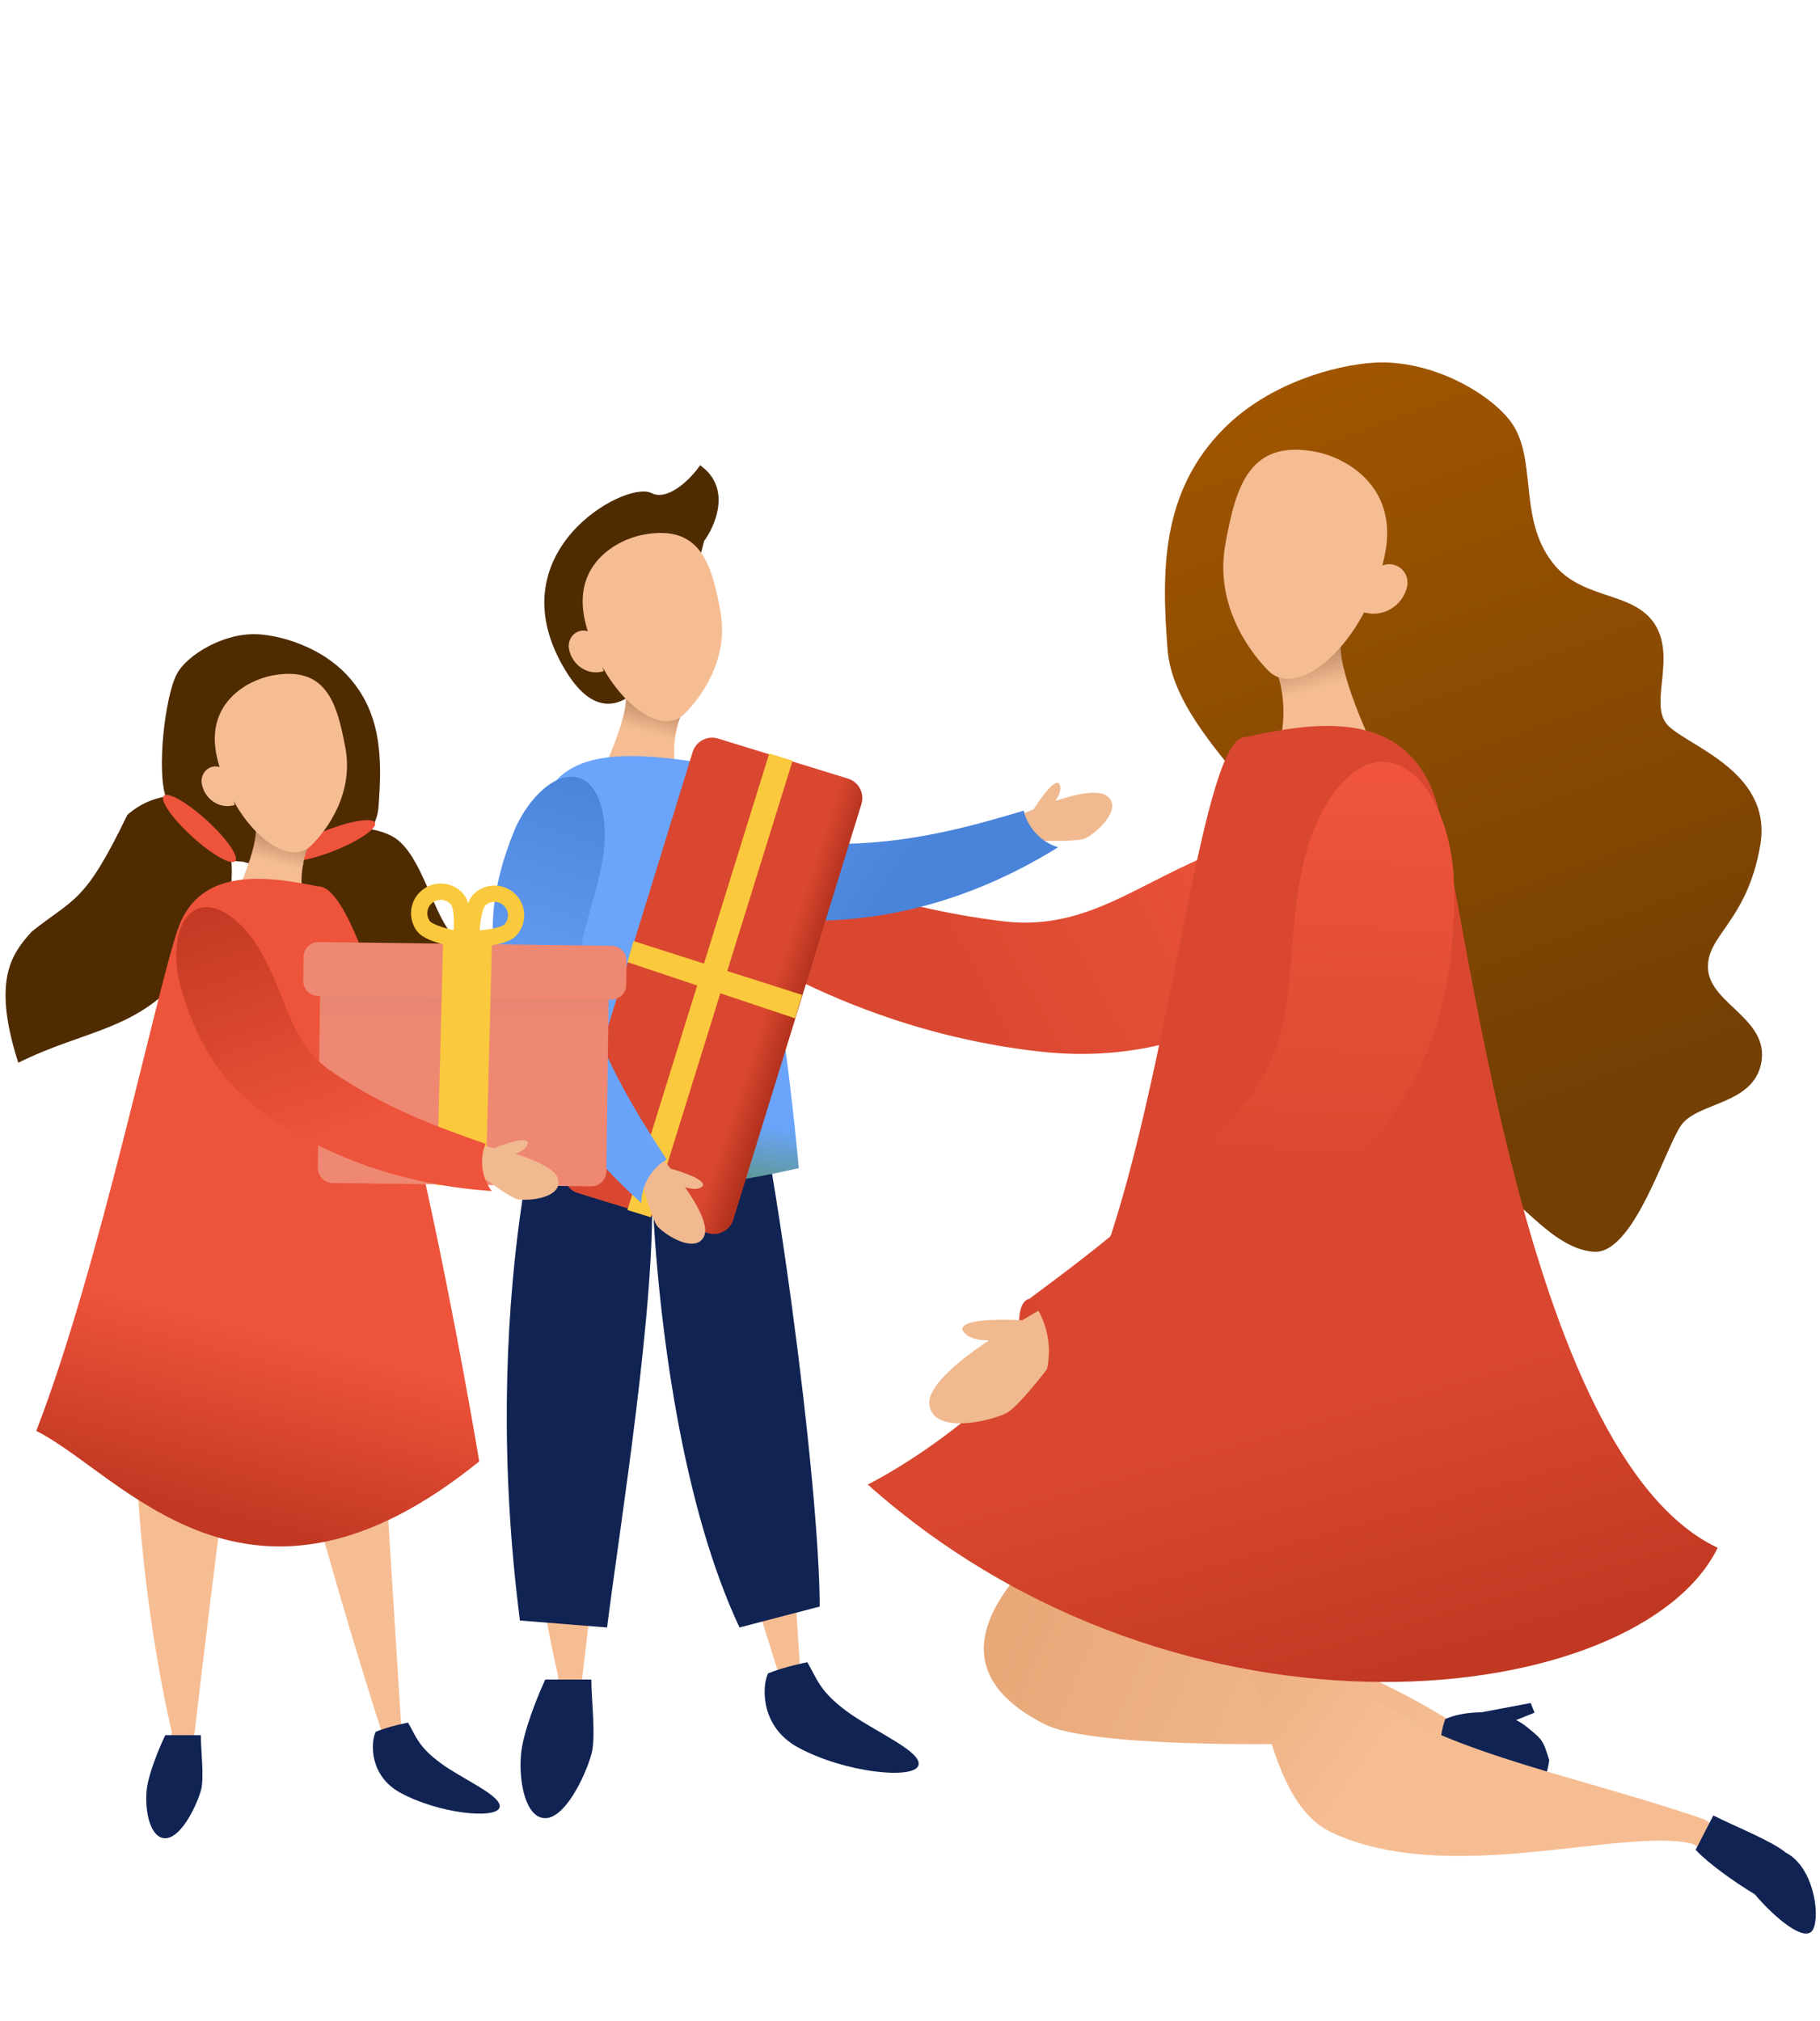 <svg width="462" height="513" viewBox="0 0 462 513" fill="none" xmlns="http://www.w3.org/2000/svg">
<g clip-path="url(#clip0_16_2234)">
<path d="M167.883 227.768C169.64 229.468 174.321 227.512 178.339 223.4C182.356 219.287 184.189 214.574 182.432 212.874C180.675 211.174 175.994 213.129 171.977 217.242C167.959 221.355 166.127 226.067 167.883 227.768Z" fill="#D8452F"/>
<path d="M154.723 223.118C150.314 220.322 140.344 209.819 146.512 205.265C149.916 202.753 158.497 205.251 168.199 209.736C168.199 209.736 165.162 205.15 166.996 202.574C169.67 200.429 176.977 214.307 176.977 214.307C178.879 215.277 180.621 216.206 182.109 217.032L185.1 227.493C176.444 226.966 158.25 225.355 154.723 223.118Z" fill="#F1B98F"/>
<path d="M167.071 226.837C177.035 224.711 181.652 216.758 182.715 213.048L182.962 213.148C201.36 220.564 225.728 230.385 254.704 233.863C277.74 236.629 291.15 221.631 314.643 214.238C330.2 209.343 348.891 211.335 347.033 226.344C346.08 234.047 338.417 243.715 329.024 249.774C309.209 262.555 289.041 269.788 263.603 266.888C238.165 263.987 203.637 254.554 167.071 226.837Z" fill="url(#paint0_linear_16_2234)"/>
<path d="M147.858 425.417C156.005 355.275 162.889 308.667 165.313 294.131C161.434 275.266 150.549 248.111 138.04 290.42C125.531 332.728 135.253 398.047 141.677 425.417C140.343 454.644 146.996 432.84 147.858 425.417Z" fill="#F6BD93"/>
<path d="M275.601 212.75C278.394 211.35 284.867 205.568 281.275 202.23C279.293 200.388 273.966 201.27 267.881 203.308C267.881 203.308 269.904 200.679 268.882 198.922C267.331 197.367 262.356 205.472 262.356 205.472C261.16 205.929 260.063 206.372 259.124 206.771L256.91 213.08C262.209 213.436 273.366 213.871 275.601 212.75Z" fill="#F1B98F"/>
<path d="M268.589 215.082C262.666 213.202 260.309 208.098 259.87 205.781L259.715 205.827C248.149 209.246 232.83 213.776 215.07 214.178C200.95 214.499 193.652 204.594 179.82 198.716C170.66 194.823 159.217 194.93 159.51 204.159C159.661 208.896 163.77 215.223 169.128 219.459C180.432 228.394 192.259 233.98 207.842 233.719C223.425 233.458 244.882 229.765 268.589 215.082Z" fill="url(#paint1_linear_16_2234)"/>
<path d="M203.564 431.146L195.185 297.656C183.2 285.493 160.695 270.312 166.56 306.894C172.424 343.477 191.113 404.972 199.724 431.146L203.564 431.146Z" fill="#F6BD93"/>
<path d="M202.61 443.581C193.082 438.419 193.342 428.248 194.957 424.776C199.068 423.064 204.951 421.938 204.951 421.938C207.515 426.426 208.148 429.353 214.949 434.397C221.749 439.44 234.42 444.69 233.114 448.198C231.807 451.707 214.521 450.033 202.61 443.581Z" fill="#102353"/>
<path d="M138.412 426.33L150.111 426.33C150.111 431.56 151.342 441.069 150.111 445.349C148.374 451.382 143.337 461.514 138.412 461.514C133.486 461.514 131.639 452.48 132.254 445.349C132.747 439.643 136.564 430.292 138.412 426.33Z" fill="#102353"/>
<path d="M186.195 250.306L147.106 250.306C136.904 271.247 121.895 332.771 131.981 411.343L154.1 413.113C157.233 388.118 166.717 329.965 165.435 300.853C167.066 337.903 173.566 383.029 187.723 413.113L208.075 407.804C208.075 377.476 196.571 287.469 186.195 250.306Z" fill="#102353"/>
<path d="M172.21 197.741C170.039 191.296 171.62 184.63 172.681 182.102L158.819 175.981C159.747 181.655 153.11 196.041 149.676 202.526L172.21 197.741Z" fill="url(#paint2_linear_16_2234)"/>
<path d="M177.904 119.353C184.471 124.641 180.64 133.308 177.904 136.981C172.822 157.791 159.024 193.537 144.484 170.033C126.308 140.653 159.142 123.025 165.005 125.963C169.695 128.314 175.559 122.536 177.904 119.353Z" fill="#4F2B00" stroke="#4F2B00" stroke-width="1.77"/>
<path d="M151.712 163.145C151.273 161.024 149.292 159.682 147.286 160.147C145.281 160.612 144.015 162.722 144.455 164.843C145.28 168.826 149.007 171.374 152.772 170.501L153.216 170.398L151.712 163.145Z" fill="#F6BD93"/>
<path d="M148.484 157.55C145.17 142.949 156.927 136.924 163.219 135.736C177.697 133.004 180.6 142.925 182.86 155.054C185.121 167.182 178.137 176.914 173.575 181.365C167.149 187.635 152.626 175.801 148.484 157.55Z" fill="#F6BD93"/>
<path d="M117.823 288.409C127.557 256.783 133.036 213.883 138.892 201.589C144.748 189.295 163.506 191.514 176.341 193.35C193.923 192.721 202.766 296.519 202.766 296.519C146.138 309.601 122.248 294.086 117.823 288.409Z" fill="url(#paint3_linear_16_2234)"/>
<path d="M186.146 309.596L218.668 204.098C219.509 201.37 217.979 198.477 215.251 197.636L182.285 187.474C179.557 186.633 176.664 188.163 175.823 190.891L143.302 296.388C142.461 299.116 143.991 302.009 146.718 302.85L179.684 313.012C182.412 313.853 185.305 312.324 186.146 309.596Z" fill="url(#paint4_linear_16_2234)"/>
<path d="M203.62 252.55L160.807 238.873L159.269 244.225L201.836 258.496L203.62 252.55ZM195.273 191.26L159.269 307.15L165.192 308.99L201.196 193.1L195.273 191.26Z" fill="#FAC93D"/>
<path d="M167.004 311.412C169.139 313.694 176.518 318.263 178.702 313.872C179.906 311.449 177.55 306.591 173.872 301.333C173.872 301.333 176.967 302.528 178.362 301.05C179.413 299.122 170.231 296.648 170.231 296.648C169.454 295.63 168.718 294.703 168.07 293.916L161.392 293.58C162.552 298.763 165.297 309.586 167.004 311.412Z" fill="#F1B98F"/>
<path d="M162.782 305.347C162.906 299.134 167.134 295.427 169.231 294.35L169.143 294.214C162.586 284.091 153.902 270.684 148.483 253.766C144.175 240.315 151.605 230.51 153.323 215.579C154.461 205.691 151.116 194.748 142.348 197.644C137.848 199.131 132.945 204.864 130.401 211.203C125.035 224.576 123.03 237.5 127.695 252.37C132.361 267.241 141.983 286.772 162.782 305.347Z" fill="url(#paint5_linear_16_2234)"/>
<path d="M49.44 439.505C57.166 372.98 63.694 328.777 65.993 314.991C62.315 297.098 51.992 271.345 40.128 311.471C28.264 351.597 37.484 413.546 43.577 439.505C42.312 467.223 48.622 446.544 49.44 439.505Z" fill="#F6BD93"/>
<path d="M102.271 444.938L94.325 318.334C82.958 306.798 61.614 292.4 67.176 327.096C72.738 361.791 90.462 420.114 98.629 444.938L102.271 444.938Z" fill="#F6BD93"/>
<path d="M101.657 455.086C93.81 450.835 94.024 442.458 95.354 439.599C98.74 438.189 103.585 437.262 103.585 437.262C105.697 440.958 106.218 443.368 111.819 447.522C117.42 451.676 127.855 455.999 126.779 458.889C125.703 461.778 111.467 460.4 101.657 455.086Z" fill="#102353"/>
<path d="M65.727 161.017C56.769 160.43 47.355 166.401 44.896 171.071C41.821 176.908 39.738 195.914 42.136 202.414C43.764 207.67 49.951 218.293 61.675 218.737C69.613 221.249 94.951 219.733 96.088 204.752C96.998 192.767 97.053 180.696 87.812 171.071C81.169 164.152 71.482 161.394 65.727 161.017Z" fill="#4F2B00"/>
<path d="M52.946 205.128C48.044 200.594 39.046 200.958 32.333 206.832C21.424 229.49 18.906 227.812 8.073 236.463C2.962 242.078 -2.073 248.791 4.64 269.77C21.424 261.379 34.77 261.71 46.599 247.113C56.062 235.435 56.968 238.75 58.625 224.982C59.816 215.086 56.096 208.041 52.946 205.128Z" fill="#4F2B00"/>
<path d="M79.588 214.203C83.762 208.99 93.984 209.348 99.409 212.196C106.191 215.757 108.937 228.432 113.439 235.446C117.242 240.956 123.939 243.202 134.196 266.27L133.778 266.381C119.339 270.222 110.502 272.572 96.766 260.017C85.672 249.876 80.61 248.049 76.925 234.68C74.276 225.071 76.907 217.552 79.588 214.203Z" fill="#4F2B00"/>
<ellipse cx="83.761" cy="213.395" rx="2.777" ry="12.297" transform="rotate(68.435 83.761 213.395)" fill="#EE533B"/>
<path d="M77.57 230.286C75.511 224.174 77.011 217.851 78.017 215.454L64.87 209.649C65.75 215.03 59.456 228.674 56.199 234.824L77.57 230.286Z" fill="url(#paint6_linear_16_2234)"/>
<path d="M58.13 197.475C57.713 195.463 55.833 194.19 53.931 194.631C52.03 195.072 50.829 197.074 51.246 199.085C52.029 202.862 55.564 205.279 59.135 204.451L59.555 204.354L58.13 197.475Z" fill="#F6BD93"/>
<path d="M55.068 192.168C51.924 178.32 63.075 172.606 69.042 171.48C82.773 168.889 85.527 178.298 87.67 189.801C89.815 201.304 83.191 210.534 78.864 214.755C72.77 220.701 58.996 209.478 55.068 192.168Z" fill="#F6BD93"/>
<path d="M41.957 440.452L50.973 440.452C50.973 444.341 51.922 451.412 50.973 454.595C49.635 459.081 45.754 466.616 41.957 466.616C38.161 466.616 36.738 459.898 37.212 454.595C37.592 450.352 40.534 443.398 41.957 440.452Z" fill="#102353"/>
<path d="M9.204 363.218C25.148 322.099 39.576 252.141 45.13 235.88C50.684 219.619 68.474 222.555 80.647 224.983C97.322 224.15 121.654 370.953 121.654 370.953C62.87 418.596 31.023 374.128 9.204 363.218Z" fill="url(#paint7_linear_16_2234)"/>
<path d="M150.757 246.13L85.152 245.288C83.039 245.261 81.303 246.952 81.276 249.066L80.669 296.42C80.641 298.534 82.333 300.269 84.446 300.296L150.051 301.138C152.165 301.165 153.9 299.474 153.927 297.361L154.535 250.006C154.562 247.892 152.871 246.157 150.757 246.13Z" fill="url(#paint8_linear_16_2234)"/>
<path d="M155.267 240.078L80.928 239.124C78.815 239.097 77.079 240.788 77.052 242.902L76.975 248.934C76.948 251.048 78.639 252.783 80.753 252.81L155.091 253.764C157.205 253.792 158.94 252.1 158.967 249.987L159.045 243.954C159.072 241.84 157.381 240.105 155.267 240.078Z" fill="#EE8872"/>
<path d="M118.66 239.414L117.087 300.994" stroke="#FAC93D" stroke-width="12.405"/>
<path d="M116.238 228.487C116.584 228.939 116.891 229.799 117.078 231.066C117.258 232.286 117.3 233.688 117.27 235.043C117.24 236.378 117.14 237.628 117.046 238.553C116.129 238.403 114.896 238.175 113.599 237.857C112.282 237.534 110.94 237.129 109.808 236.639C108.633 236.129 107.881 235.609 107.536 235.158C105.694 232.755 106.149 229.314 108.552 227.472C110.955 225.63 114.396 226.084 116.238 228.487Z" stroke="#FAC93D" stroke-width="4.135"/>
<path d="M129.434 236.186C129.035 236.591 128.226 237.014 126.996 237.375C125.812 237.722 124.431 237.958 123.084 238.115C121.758 238.27 120.506 238.344 119.577 238.38C119.599 237.45 119.653 236.197 119.789 234.869C119.926 233.52 120.142 232.135 120.472 230.946C120.814 229.712 121.224 228.896 121.623 228.491C123.748 226.334 127.219 226.308 129.376 228.433C131.533 230.558 131.559 234.03 129.434 236.186Z" stroke="#FAC93D" stroke-width="4.135"/>
<ellipse cx="50.633" cy="210.303" rx="2.777" ry="12.297" transform="rotate(-47.639 50.633 210.303)" fill="#EE533B"/>
<path d="M131.515 304.433C134.44 304.905 142.627 304.044 141.713 299.483C141.209 296.967 136.621 294.693 130.808 292.888C130.808 292.888 133.823 291.986 134.01 290.067C133.679 288.011 125.357 291.491 125.357 291.491C124.184 291.179 123.093 290.912 122.15 290.698L116.949 294.325C120.829 297.537 129.174 304.057 131.515 304.433Z" fill="#F1B98F"/>
<path d="M124.826 302.34C121.31 297.611 122.326 292.375 123.273 290.349L123.128 290.299C112.332 286.519 98.033 281.512 84.143 271.976C73.099 264.395 72.974 252.728 65.588 240.536C60.697 232.462 51.833 226.201 46.942 233.466C44.432 237.194 44.087 244.341 45.862 250.571C49.607 263.714 55.611 274.568 67.747 283.006C79.884 291.444 98.443 300.497 124.826 302.34Z" fill="url(#paint9_linear_16_2234)"/>
<path d="M370.33 441.47C370.33 441.47 281.738 446.122 265.062 437.615C213.224 411.17 309.545 362.825 309.545 362.825C302.361 345.166 329.26 337.963 364.188 360.122C335.019 405.337 369.679 408.483 299.355 411.91C330.032 417.343 348.571 424.338 371.449 438.869L370.33 441.47Z" fill="url(#paint10_linear_16_2234)"/>
<path d="M387.615 438.392C380.767 432.797 370.222 434.705 366.859 436.392C365.714 439.476 365.454 443.664 365.454 443.664C370.522 444.642 371.591 444.2 377.893 447.962C384.195 451.723 383.012 464.138 386.46 462.654C388.327 461.85 392.558 452.337 393.277 446.814C391.645 441.581 391.539 441.599 387.615 438.392Z" fill="#102353"/>
<path d="M389.543 434.73L382.213 437.693L375.351 434.782L388.555 432.287L389.543 434.73Z" fill="#102353"/>
<path d="M432.802 461.89C403.136 451.533 367.597 445.044 349.667 431.566C357.034 379.8 360.007 343.528 345.141 353.636C324.423 347.876 269.051 352.356 304.707 386.341C319.722 400.652 316.25 454.871 337.897 465.083C367.653 479.12 412.017 463.652 429.652 468.031C458.006 484.248 439.737 466.528 432.802 461.89Z" fill="url(#paint11_linear_16_2234)"/>
<path d="M384.64 108.805C380.401 101.03 364.171 91.09 348.729 92.067C338.807 92.694 322.107 97.287 310.656 108.805C294.725 124.828 294.82 144.924 296.388 164.876C298.348 189.817 337.356 212.703 338.977 238.25C340.599 263.795 317.195 284.854 333.398 300.665C349.601 316.474 370.815 296.264 378.689 300.665C386.563 305.064 394.22 316.808 404.428 317.743C414.636 318.678 422.554 291.706 426.714 285.686C430.873 279.664 445.221 280.543 447.123 269.605C449.026 258.667 434.28 254.853 433.593 246.124C432.908 237.395 443.405 234.293 446.826 214.62C450.248 194.946 426.347 188.905 422.722 183.304C419.096 177.701 425.359 166.495 419.987 158.327C414.616 150.159 402.138 152.28 394.739 143.584C385.573 132.812 389.94 118.523 384.64 108.805Z" fill="url(#paint12_linear_16_2234)"/>
<path d="M324.512 189.324C327.09 181.423 325.212 173.251 323.952 170.153L340.412 162.649C339.312 169.604 347.192 187.241 351.27 195.19L324.512 189.324Z" fill="url(#paint13_linear_16_2234)"/>
<path d="M348.104 146.873C348.654 144.364 351.134 142.775 353.644 143.325C356.152 143.875 357.737 146.373 357.187 148.883C356.155 153.595 351.489 156.611 346.778 155.578L346.222 155.456L348.104 146.873Z" fill="#F6BD93"/>
<path d="M351.451 141.26C355.347 123.49 341.527 116.157 334.131 114.712C317.112 111.387 313.7 123.461 311.043 138.222C308.386 152.983 316.595 164.827 321.957 170.244C329.511 177.874 346.582 163.473 351.451 141.26Z" fill="#F6BD93"/>
<path d="M436.029 392.882C386.218 369.432 372.197 227.884 364.614 203.48C357.03 179.075 332.737 183.48 316.115 187.124C305.49 186.541 297.984 264.319 282.111 313.202C264.272 355.42 220.27 376.827 220.27 376.827C300.538 448.33 416.073 433.622 436.029 392.882Z" fill="url(#paint14_linear_16_2234)"/>
<path d="M430.431 469.563L434.913 460.825C439.972 463.42 449.641 467.218 453.309 470.261C460.36 473.878 462.121 486.079 460.234 489.758C458.347 493.438 450.426 486.732 445.433 480.83C440.103 477.631 433.556 472.909 430.431 469.563Z" fill="#102353"/>
<path d="M266.254 349.909C268.621 349.297 269.394 344.283 267.979 338.71C266.565 333.138 263.499 329.117 261.132 329.729C258.765 330.341 257.993 335.355 259.407 340.928C260.822 346.501 263.887 350.522 266.254 349.909Z" fill="#D8452F"/>
<path d="M255.424 358.714C250.74 361.018 236.578 364.049 235.909 356.411C235.541 352.196 242.146 346.177 251.033 340.237C251.033 340.237 245.536 340.437 244.294 337.529C243.858 334.129 259.511 335.131 259.511 335.131C261.33 334.014 263.032 333.012 264.512 332.172L274.998 335.075C270.035 342.187 259.172 356.871 255.424 358.714Z" fill="#F1B98F"/>
<path d="M265.036 350.117C268.418 340.507 264.04 332.42 261.429 329.578L261.642 329.42C277.564 317.588 298.651 301.918 316.729 279.007C331.101 260.793 325.297 241.529 331.239 217.629C335.175 201.801 346.622 186.892 358.459 196.303C364.535 201.134 368.789 212.714 369.061 223.888C369.634 247.461 365.288 268.442 349.549 288.634C333.808 308.827 307.754 333.371 265.036 350.117Z" fill="url(#paint15_linear_16_2234)"/>
</g>
<defs>
<linearGradient id="paint0_linear_16_2234" x1="343.234" y1="208.727" x2="243.153" y2="262.567" gradientUnits="userSpaceOnUse">
<stop stop-color="#F1553D"/>
<stop offset="1" stop-color="#D94730"/>
</linearGradient>
<linearGradient id="paint1_linear_16_2234" x1="162.792" y1="193.68" x2="220.658" y2="232.031" gradientUnits="userSpaceOnUse">
<stop stop-color="#6AA4FB"/>
<stop offset="1" stop-color="#4A83DA"/>
</linearGradient>
<linearGradient id="paint2_linear_16_2234" x1="167.178" y1="175.502" x2="164.39" y2="186.102" gradientUnits="userSpaceOnUse">
<stop stop-color="#A67754"/>
<stop offset="1" stop-color="#F6BD93"/>
</linearGradient>
<linearGradient id="paint3_linear_16_2234" x1="148.336" y1="276.894" x2="141.773" y2="312.515" gradientUnits="userSpaceOnUse">
<stop stop-color="#6AA4FB"/>
<stop offset="1" stop-color="#4B8502"/>
<stop offset="1" stop-color="#4A83DA"/>
</linearGradient>
<linearGradient id="paint4_linear_16_2234" x1="202.407" y1="256.847" x2="194.934" y2="254.39" gradientUnits="userSpaceOnUse">
<stop stop-color="#B3321E"/>
<stop offset="1" stop-color="#D94730"/>
</linearGradient>
<linearGradient id="paint5_linear_16_2234" x1="153.328" y1="197.821" x2="132.945" y2="264.184" gradientUnits="userSpaceOnUse">
<stop stop-color="#4A83DA"/>
<stop offset="1" stop-color="#6AA3FA"/>
</linearGradient>
<linearGradient id="paint6_linear_16_2234" x1="72.797" y1="209.194" x2="70.153" y2="219.248" gradientUnits="userSpaceOnUse">
<stop stop-color="#A67754"/>
<stop offset="1" stop-color="#F6BD93"/>
</linearGradient>
<linearGradient id="paint7_linear_16_2234" x1="53.8" y1="335.485" x2="42.057" y2="381.181" gradientUnits="userSpaceOnUse">
<stop stop-color="#EE533B"/>
<stop offset="1" stop-color="#C13822"/>
</linearGradient>
<linearGradient id="paint8_linear_16_2234" x1="117.955" y1="245.709" x2="117.917" y2="260.235" gradientUnits="userSpaceOnUse">
<stop stop-color="#DE8370"/>
<stop offset="1" stop-color="#EE8872"/>
</linearGradient>
<linearGradient id="paint9_linear_16_2234" x1="55.277" y1="227.22" x2="78.546" y2="288.812" gradientUnits="userSpaceOnUse">
<stop stop-color="#C13822"/>
<stop offset="1" stop-color="#EE533B"/>
</linearGradient>
<linearGradient id="paint10_linear_16_2234" x1="229.743" y1="360.599" x2="380.719" y2="425.572" gradientUnits="userSpaceOnUse">
<stop stop-color="#E3A16F"/>
<stop offset="1" stop-color="#F6BD93"/>
</linearGradient>
<linearGradient id="paint11_linear_16_2234" x1="303.673" y1="394.743" x2="357.573" y2="432.709" gradientUnits="userSpaceOnUse">
<stop stop-color="#E7A676"/>
<stop offset="1" stop-color="#F6BD93"/>
</linearGradient>
<linearGradient id="paint12_linear_16_2234" x1="418.417" y1="274.404" x2="342.438" y2="68.174" gradientUnits="userSpaceOnUse">
<stop stop-color="#733F03"/>
<stop offset="1" stop-color="#A55800"/>
</linearGradient>
<linearGradient id="paint13_linear_16_2234" x1="330.488" y1="162.061" x2="334.001" y2="175.001" gradientUnits="userSpaceOnUse">
<stop stop-color="#A67754"/>
<stop offset="1" stop-color="#F6BD93"/>
</linearGradient>
<linearGradient id="paint14_linear_16_2234" x1="352.774" y1="352.967" x2="371.898" y2="420.677" gradientUnits="userSpaceOnUse">
<stop stop-color="#D94730"/>
<stop offset="1" stop-color="#C13822"/>
</linearGradient>
<linearGradient id="paint15_linear_16_2234" x1="341.446" y1="190.359" x2="335.198" y2="303.83" gradientUnits="userSpaceOnUse">
<stop stop-color="#F1553D"/>
<stop offset="1" stop-color="#D94730"/>
</linearGradient>
<clipPath id="clip0_16_2234">
<rect width="462" height="513" fill="white"/>
</clipPath>
</defs>
</svg>
